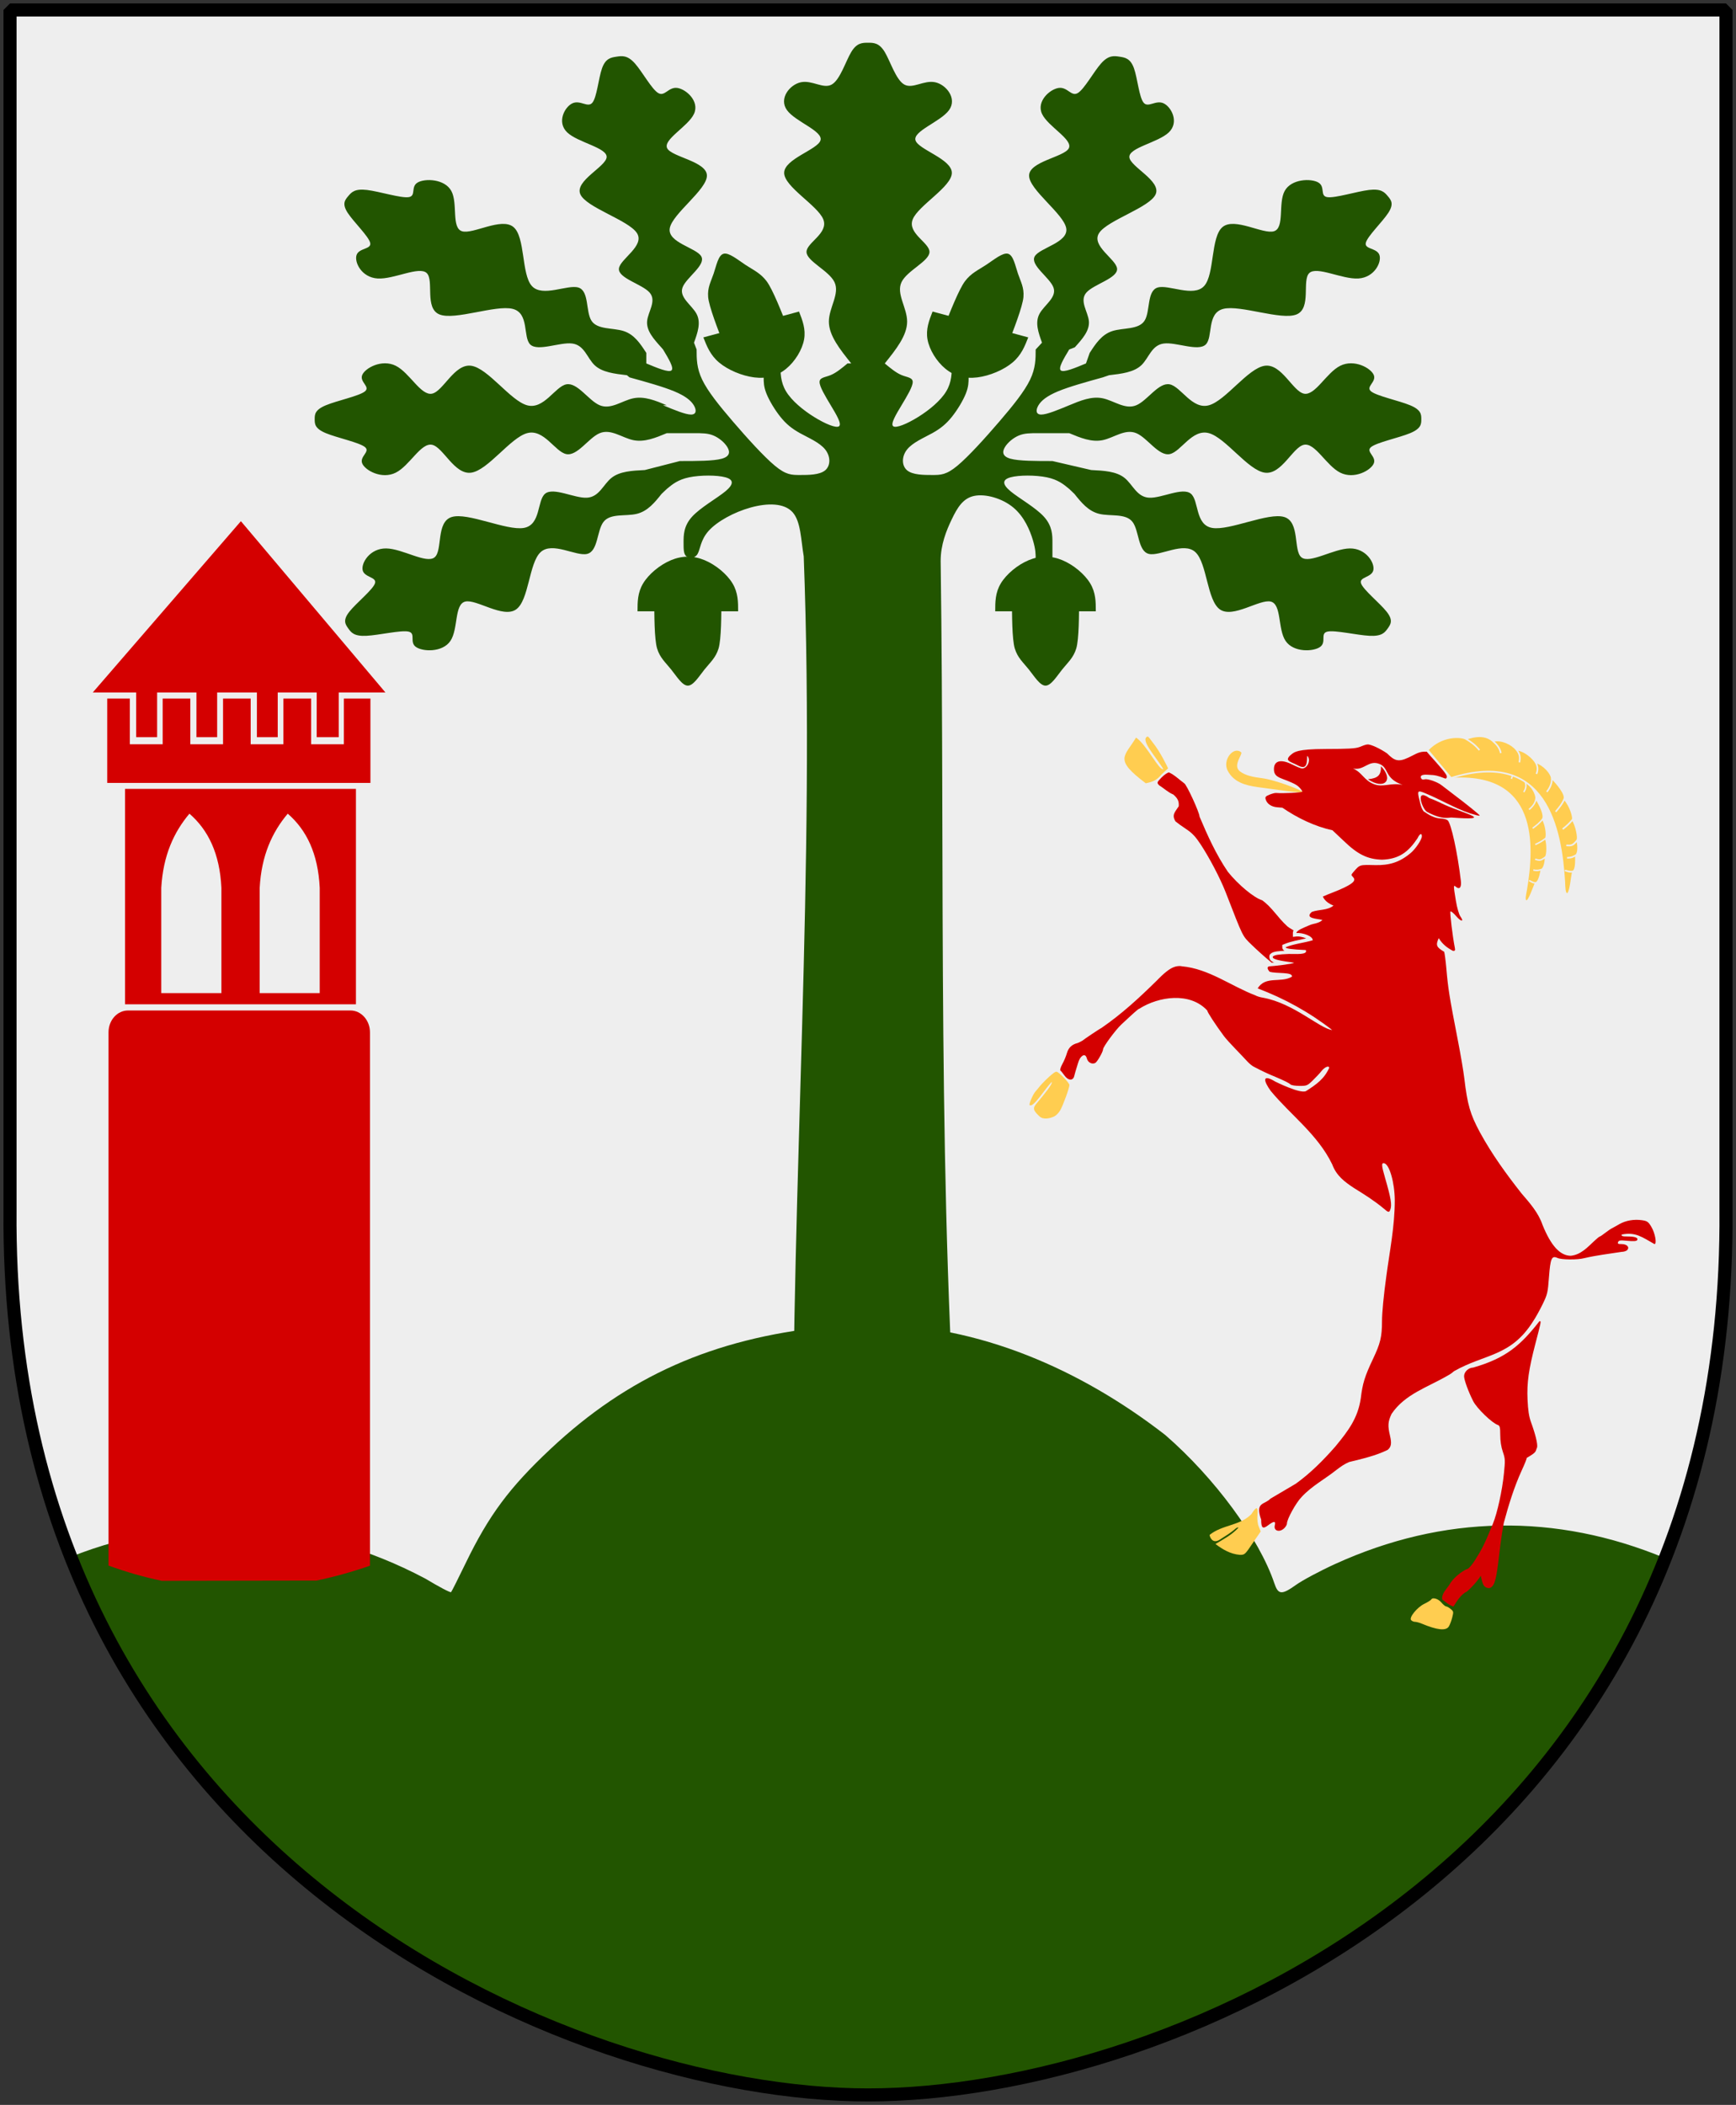 <?xml version="1.0" encoding="UTF-8" standalone="no"?>
<!-- Created with Inkscape (http://www.inkscape.org/) -->
<svg
   xmlns:svg="http://www.w3.org/2000/svg"
   xmlns="http://www.w3.org/2000/svg"
   xmlns:xlink="http://www.w3.org/1999/xlink"
   version="1.0"
   width="251"
   height="304.2"
   id="svg4166">
  <rect width="100%" height="100%" fill="#333333" stroke="none"/>
  <defs
     id="defs4168" />
  <path
     d="M 1.45,1.44 L 249.551,1.44 L 249.551,174.936 C 250.318,268.657 169.261,302.756 125.5,302.756 C 82.506,302.756 0.682,268.657 1.45,174.936 L 1.45,1.44 z "
     style="fill:#eeeeee;stroke:none"
     id="Shield" />
  <path
     d="M 126.062,191.375 C 123.851,191.363 121.614,191.492 119.375,191.75 C 103.043,193.462 90.79,198.907 79.594,209.406 C 73.673,214.959 70.685,218.966 67.312,225.938 C 66.258,228.117 65.318,229.986 65.219,230.094 C 65.119,230.202 63.445,229.307 61.469,228.125 C 45.296,219.56 27.01,218.319 10.219,225 C 32.389,281.133 91.263,302.75 125.5,302.75 C 160.307,302.75 218.694,281.175 240.75,225.188 C 224.978,218.635 208.693,218.892 193.031,226.031 C 190.828,227.035 188.304,228.391 187.406,229.031 C 185.304,230.531 184.813,230.487 184.25,228.812 C 182.071,222.339 175.618,213.569 168.469,207.375 C 156.251,197.903 141.544,191.459 126.062,191.375 z "
     style="fill:#225500"
     id="Treberg" />
  <g
     transform="matrix(-0.8,0,0,0.665,225.9,-15.373)"
     id="Oak-tree">
    <path
       d="M 95.197,144.526 C 95.197,143.515 95.197,142.505 95.702,140.485 C 96.207,138.465 97.217,135.435 99.237,133.414 C 101.258,131.394 104.288,130.384 106.308,130.889 C 108.328,131.394 109.338,133.414 110.348,135.94 C 111.359,138.465 112.369,141.495 112.369,145.031 C 111.57,213.506 113.06,282.115 108.833,350.654 C 108.833,350.654 139.035,347.821 139.035,347.821 C 139.353,279.928 134.995,211.895 137.116,144.021 C 137.621,140.485 137.621,136.445 139.136,134.425 C 140.652,132.404 143.682,132.404 146.712,133.414 C 149.742,134.425 152.773,136.445 154.288,138.465 C 155.803,140.485 155.803,142.505 156.308,143.515 C 156.813,144.526 157.823,144.526 158.328,144.021 C 158.833,143.515 158.833,142.505 158.833,140.99 C 158.833,139.475 158.833,137.455 157.318,135.435 C 155.803,133.414 152.773,131.394 151.258,129.879 C 149.742,128.364 149.742,127.354 151.258,126.849 C 152.773,126.344 155.803,126.344 157.823,126.849 C 159.843,127.354 160.854,128.364 161.864,129.374 L 162.806,130.451 C 164.063,132.337 165.321,134.223 167.318,134.795 C 169.316,135.367 172.055,134.627 173.289,136.512 C 174.524,138.398 174.254,142.909 176.263,143.493 C 178.272,144.077 182.56,140.732 184.681,143.123 C 186.802,145.513 186.757,153.639 189.125,155.58 C 191.493,157.522 196.274,153.28 198.283,153.852 C 200.292,154.425 199.529,159.812 200.966,162.393 C 202.402,164.974 206.039,164.75 207.228,163.695 C 208.418,162.64 207.161,160.755 208.53,160.384 C 209.9,160.014 213.895,161.159 216.151,161.293 C 218.407,161.428 218.923,160.553 219.439,159.677 C 219.956,158.802 220.472,157.926 219.226,156.041 C 217.98,154.155 214.972,151.26 214.602,149.879 C 214.232,148.499 216.499,148.633 216.824,147.073 C 217.15,145.513 215.534,142.259 212.582,142.303 C 209.63,142.348 205.343,145.693 203.839,144.245 C 202.335,142.797 203.614,136.557 200.741,135.479 C 197.868,134.402 190.842,138.488 187.711,137.848 C 184.58,137.208 185.343,131.843 183.839,130.395 C 182.335,128.947 178.564,131.417 176.319,131.282 C 174.075,131.147 173.356,128.409 171.864,126.972 C 170.371,125.536 168.104,125.401 165.837,125.266 L 159.507,123.313 C 156.476,123.313 153.446,123.313 151.931,122.808 C 150.416,122.303 150.416,121.293 150.921,120.283 C 151.426,119.273 152.436,118.263 153.446,117.758 C 154.456,117.253 155.466,117.253 156.981,117.253 C 158.497,117.253 160.517,117.253 162.537,117.253 L 161.864,117.253 C 163.884,118.263 165.904,119.273 167.924,118.768 C 169.944,118.263 171.965,116.243 173.985,117.253 C 176.005,118.263 178.025,122.303 180.045,121.798 C 182.066,121.293 184.086,116.243 187.116,117.253 C 190.146,118.263 194.187,125.334 197.217,125.839 C 200.247,126.344 202.268,120.283 204.288,119.778 C 206.308,119.273 208.328,124.324 210.854,125.839 C 213.379,127.354 216.409,125.334 216.914,123.819 C 217.419,122.303 215.399,121.293 216.409,120.283 C 217.419,119.273 221.46,118.263 223.48,117.253 C 225.5,116.243 225.5,115.233 225.5,114.223 C 225.5,113.212 225.5,112.202 223.48,111.192 C 221.46,110.182 217.419,109.172 216.409,108.162 C 215.399,107.152 217.419,106.142 216.914,104.627 C 216.409,103.111 213.379,101.091 210.854,102.606 C 208.328,104.122 206.308,109.172 204.288,108.667 C 202.268,108.162 200.247,102.101 197.217,102.606 C 194.187,103.111 190.146,110.182 187.116,111.192 C 184.086,112.202 182.066,107.152 180.045,106.647 C 178.025,106.142 176.005,110.182 173.985,111.192 C 171.965,112.202 169.944,110.182 167.924,109.677 C 165.904,109.172 163.884,110.182 161.864,111.192 L 162.537,111.192 C 160.517,112.202 158.497,113.212 157.487,113.212 C 156.476,113.212 156.476,112.202 156.981,111.192 C 157.487,110.182 158.497,109.172 160.517,108.162 C 162.537,107.152 165.567,106.142 168.598,105.132 L 169.069,104.66 C 171.314,104.346 173.558,104.032 174.916,102.472 C 176.274,100.912 176.746,98.106 178.968,97.769 C 181.19,97.432 185.163,99.565 186.533,97.994 C 187.902,96.422 186.667,91.147 189.731,90.238 C 192.795,89.329 200.158,92.786 202.93,91.462 C 205.702,90.137 203.884,84.032 205.253,82.461 C 206.622,80.889 211.179,83.852 214.12,83.639 C 217.06,83.426 218.385,80.036 217.924,78.51 C 217.464,76.983 215.22,77.32 215.466,75.917 C 215.713,74.514 218.452,71.372 219.529,69.385 C 220.607,67.399 220.023,66.568 219.439,65.738 C 218.856,64.907 218.272,64.077 216.039,64.402 C 213.805,64.728 209.922,66.209 208.519,65.962 C 207.116,65.715 208.194,63.74 206.914,62.797 C 205.635,61.855 201.998,61.944 200.797,64.638 C 199.597,67.331 200.831,72.629 198.878,73.37 C 196.925,74.11 191.785,70.294 189.597,72.438 C 187.408,74.582 188.171,82.685 186.263,85.255 C 184.355,87.825 179.776,84.862 177.823,85.614 C 175.87,86.366 176.544,90.833 175.477,92.82 C 174.411,94.806 171.605,94.312 169.664,95.064 C 167.722,95.816 166.645,97.814 165.567,99.812 L 165.567,102.101 C 163.547,103.111 161.527,104.122 161.022,103.616 C 160.517,103.111 161.527,101.091 162.537,99.071 L 162.874,98.6 C 164.221,96.804 165.567,95.008 165.422,92.932 C 165.275,90.856 163.637,88.499 164.984,86.68 C 166.331,84.862 170.663,83.583 170.517,81.506 C 170.371,79.43 165.747,76.557 167.273,73.751 C 168.8,70.945 176.476,68.207 177.498,65.311 C 178.519,62.415 172.885,59.363 172.739,57.287 C 172.593,55.21 177.935,54.11 179.866,51.888 C 181.796,49.666 180.315,46.321 178.901,45.558 C 177.487,44.795 176.14,46.613 175.321,45.446 C 174.501,44.279 174.209,40.126 173.57,37.96 C 172.93,35.794 171.942,35.614 170.955,35.435 C 169.967,35.255 168.979,35.075 167.632,36.894 C 166.286,38.712 164.58,42.528 163.401,43.347 C 162.223,44.166 161.572,41.989 159.989,42.225 C 158.407,42.461 155.893,45.109 156.948,47.859 C 158.003,50.609 162.627,53.459 161.785,55.356 C 160.943,57.253 154.636,58.196 154.613,61.271 C 154.591,64.346 160.854,69.554 161.325,72.707 C 161.796,75.861 156.476,76.961 155.624,78.858 C 154.77,80.755 158.385,83.448 159.024,85.614 C 159.664,87.78 157.329,89.419 156.488,91.327 C 155.646,93.235 156.297,95.412 156.948,97.59 L 156.476,99.071 C 156.476,101.091 156.476,103.111 155.466,105.637 C 154.456,108.162 152.436,111.192 149.911,114.728 C 147.386,118.263 144.355,122.303 142.335,124.324 C 140.315,126.344 139.305,126.344 137.79,126.344 C 136.274,126.344 134.254,126.344 133.244,125.334 C 132.234,124.324 132.234,122.303 133.244,120.788 C 134.254,119.273 136.274,118.263 137.79,117.253 C 139.305,116.243 140.315,115.233 141.325,113.717 C 142.335,112.202 143.345,110.182 143.85,108.667 C 144.355,107.152 144.355,106.142 144.355,105.132 L 141.325,102.101 C 141.325,104.122 141.325,106.142 140.315,108.162 C 139.305,110.182 137.285,112.202 135.264,113.717 C 133.244,115.233 131.224,116.243 130.719,115.738 C 130.214,115.233 131.224,113.212 132.234,111.192 C 133.244,109.172 134.254,107.152 134.254,106.142 C 134.254,105.132 133.244,105.132 132.234,104.627 C 131.224,104.122 130.214,103.111 129.204,102.101 L 128.53,102.101 C 130.55,99.071 132.571,96.041 132.571,93.01 C 132.571,89.98 130.55,86.95 131.561,84.425 C 132.571,81.899 136.611,79.879 136.611,77.859 C 136.611,75.839 132.571,73.819 133.581,70.788 C 134.591,67.758 140.652,63.717 140.652,60.687 C 140.652,57.657 134.591,55.637 134.086,53.616 C 133.581,51.596 138.631,49.576 140.146,47.051 C 141.662,44.526 139.641,41.495 137.621,40.99 C 135.601,40.485 133.581,42.505 132.066,41.495 C 130.55,40.485 129.54,36.445 128.53,34.425 C 127.52,32.404 126.51,32.404 125.5,32.404 C 124.49,32.404 123.48,32.404 122.47,34.425 C 121.46,36.445 120.449,40.485 118.934,41.495 C 117.419,42.505 115.399,40.485 113.379,40.99 C 111.359,41.495 109.338,44.526 110.854,47.051 C 112.369,49.576 117.419,51.596 116.914,53.616 C 116.409,55.637 110.348,57.657 110.348,60.687 C 110.348,63.717 116.409,67.758 117.419,70.788 C 118.429,73.819 114.389,75.839 114.389,77.859 C 114.389,79.879 118.429,81.899 119.439,84.425 C 120.449,86.95 118.429,89.98 118.429,93.01 C 118.429,96.041 120.449,99.071 122.47,102.101 L 122.47,102.101 C 121.46,103.111 120.449,104.122 119.439,104.627 C 118.429,105.132 117.419,105.132 117.419,106.142 C 117.419,107.152 118.429,109.172 119.439,111.192 C 120.449,113.212 121.46,115.233 120.955,115.738 C 120.449,116.243 118.429,115.233 116.409,113.717 C 114.389,112.202 112.369,110.182 111.359,108.162 C 110.348,106.142 110.348,104.122 110.348,102.101 L 107.318,105.132 C 107.318,106.142 107.318,107.152 107.823,108.667 C 108.328,110.182 109.338,112.202 110.348,113.717 C 111.359,115.233 112.369,116.243 113.884,117.253 C 115.399,118.263 117.419,119.273 118.429,120.788 C 119.439,122.303 119.439,124.324 118.429,125.334 C 117.419,126.344 115.399,126.344 113.884,126.344 C 112.369,126.344 111.359,126.344 109.338,124.324 C 107.318,122.303 104.288,118.263 101.763,114.728 C 99.237,111.192 97.217,108.162 96.207,105.637 C 95.197,103.111 95.197,101.091 95.197,99.071 L 94.052,97.59 C 94.703,95.412 95.354,93.235 94.512,91.327 C 93.671,89.419 91.336,87.78 91.976,85.614 C 92.615,83.448 96.23,80.755 95.376,78.858 C 94.524,76.961 89.204,75.861 89.675,72.707 C 90.146,69.554 96.409,64.346 96.387,61.271 C 96.364,58.196 90.057,57.253 89.215,55.356 C 88.373,53.459 92.997,50.609 94.052,47.859 C 95.107,45.109 92.593,42.461 91.011,42.225 C 89.428,41.989 88.777,44.166 87.599,43.347 C 86.42,42.528 84.714,38.712 83.368,36.894 C 82.021,35.075 81.033,35.255 80.045,35.435 C 79.058,35.614 78.07,35.794 77.43,37.96 C 76.791,40.126 76.499,44.279 75.679,45.446 C 74.86,46.613 73.513,44.795 72.099,45.558 C 70.685,46.321 69.204,49.666 71.134,51.888 C 73.065,54.11 78.407,55.21 78.261,57.287 C 78.115,59.363 72.481,62.415 73.502,65.311 C 74.524,68.207 82.2,70.945 83.727,73.751 C 85.253,76.557 80.629,79.43 80.483,81.506 C 80.337,83.583 84.669,84.862 86.016,86.68 C 87.363,88.499 85.725,90.856 85.578,92.932 C 85.433,95.008 86.779,96.804 88.126,98.6 L 89.136,99.071 C 90.146,101.091 91.157,103.111 90.652,103.616 C 90.146,104.122 88.126,103.111 86.106,102.101 L 85.433,99.812 C 84.355,97.814 83.278,95.816 81.336,95.064 C 79.395,94.312 76.589,94.806 75.523,92.82 C 74.456,90.833 75.13,86.366 73.177,85.614 C 71.224,84.862 66.645,87.825 64.737,85.255 C 62.829,82.685 63.592,74.582 61.403,72.438 C 59.215,70.294 54.075,74.11 52.122,73.37 C 50.169,72.629 51.403,67.331 50.203,64.638 C 49.002,61.944 45.365,61.855 44.086,62.797 C 42.806,63.74 43.884,65.715 42.481,65.962 C 41.078,66.209 37.195,64.728 34.961,64.402 C 32.728,64.077 32.144,64.907 31.561,65.738 C 30.977,66.568 30.393,67.399 31.471,69.385 C 32.548,71.372 35.287,74.514 35.534,75.917 C 35.78,77.32 33.536,76.983 33.076,78.51 C 32.615,80.036 33.94,83.426 36.88,83.639 C 39.821,83.852 44.378,80.889 45.747,82.461 C 47.116,84.032 45.298,90.137 48.07,91.462 C 50.842,92.786 58.205,89.329 61.269,90.238 C 64.333,91.147 63.098,96.422 64.467,97.994 C 65.837,99.565 69.81,97.432 72.032,97.769 C 74.254,98.106 74.726,100.912 76.083,102.472 C 77.442,104.032 79.686,104.346 81.931,104.66 L 83.076,105.132 C 86.106,106.142 89.136,107.152 91.157,108.162 C 93.177,109.172 94.187,110.182 94.692,111.192 C 95.197,112.202 95.197,113.212 94.187,113.212 C 93.177,113.212 91.157,112.202 89.136,111.192 L 89.136,111.192 C 87.116,110.182 85.096,109.172 83.076,109.677 C 81.056,110.182 79.035,112.202 77.015,111.192 C 74.995,110.182 72.975,106.142 70.955,106.647 C 68.934,107.152 66.914,112.202 63.884,111.192 C 60.854,110.182 56.813,103.111 53.783,102.606 C 50.753,102.101 48.732,108.162 46.712,108.667 C 44.692,109.172 42.672,104.122 40.146,102.606 C 37.621,101.091 34.591,103.111 34.086,104.627 C 33.581,106.142 35.601,107.152 34.591,108.162 C 33.581,109.172 29.54,110.182 27.52,111.192 C 25.5,112.202 25.5,113.212 25.5,114.223 C 25.5,115.233 25.5,116.243 27.52,117.253 C 29.54,118.263 33.581,119.273 34.591,120.283 C 35.601,121.293 33.581,122.303 34.086,123.819 C 34.591,125.334 37.621,127.354 40.146,125.839 C 42.672,124.324 44.692,119.273 46.712,119.778 C 48.732,120.283 50.753,126.344 53.783,125.839 C 56.813,125.334 60.854,118.263 63.884,117.253 C 66.914,116.243 68.934,121.293 70.955,121.798 C 72.975,122.303 74.995,118.263 77.015,117.253 C 79.035,116.243 81.056,118.263 83.076,118.768 C 85.096,119.273 87.116,118.263 89.136,117.253 L 89.136,117.253 C 91.157,117.253 93.177,117.253 94.692,117.253 C 96.207,117.253 97.217,117.253 98.227,117.758 C 99.237,118.263 100.247,119.273 100.753,120.283 C 101.258,121.293 101.258,122.303 99.742,122.808 C 98.227,123.313 95.197,123.313 92.167,123.313 L 85.163,125.266 C 82.896,125.401 80.629,125.536 79.136,126.972 C 77.644,128.409 76.925,131.147 74.681,131.282 C 72.436,131.417 68.665,128.947 67.161,130.395 C 65.657,131.843 66.42,137.208 63.289,137.848 C 60.158,138.488 53.132,134.402 50.259,135.479 C 47.386,136.557 48.665,142.797 47.161,144.245 C 45.657,145.693 41.37,142.348 38.418,142.303 C 35.466,142.259 33.85,145.513 34.176,147.073 C 34.501,148.633 36.768,148.499 36.398,149.879 C 36.028,151.26 33.02,154.155 31.774,156.041 C 30.528,157.926 31.044,158.802 31.561,159.677 C 32.077,160.553 32.593,161.428 34.849,161.293 C 37.105,161.159 41.1,160.014 42.47,160.384 C 43.839,160.755 42.582,162.64 43.772,163.695 C 44.961,164.75 48.598,164.974 50.034,162.393 C 51.471,159.812 50.708,154.425 52.716,153.852 C 54.726,153.28 59.507,157.522 61.875,155.58 C 64.243,153.639 64.198,145.513 66.319,143.123 C 68.44,140.732 72.728,144.077 74.737,143.493 C 76.746,142.909 76.476,138.398 77.711,136.512 C 78.945,134.627 81.684,135.367 83.682,134.795 C 85.679,134.223 86.937,132.337 88.194,130.451 L 89.136,129.374 C 90.146,128.364 91.157,127.354 93.177,126.849 C 95.197,126.344 98.227,126.344 99.742,126.849 C 101.258,127.354 101.258,128.364 99.742,129.879 C 98.227,131.394 95.197,133.414 93.682,135.435 C 92.167,137.455 92.167,139.475 92.167,140.99 C 92.167,142.505 92.167,143.515 92.167,144.526 L 95.197,144.526 z "
       style="fill:#225500;stroke:none"
       id="Trunk" />
    <use
       transform="translate(64.646,1.8359e-5)"
       id="Ollon2"
       x="0"
       y="0"
       width="251"
       height="304.2"
       xlink:href="#Ollon" />
    <use
       transform="matrix(0.951,-0.309,-0.309,-0.951,64.538,270.819)"
       id="Ollon3"
       x="0"
       y="0"
       width="251"
       height="304.2"
       xlink:href="#Ollon" />
    <use
       transform="matrix(-1,0,0,1,251.795,0)"
       id="Ollon4"
       x="0"
       y="0"
       width="251"
       height="304.2"
       xlink:href="#Ollon3" />
    <g
       transform="matrix(0.505,0,0,0.505,24.995,100.034)"
       style="fill:#225500;stroke:none"
       id="Ollon">
      <path
         d="M 117.49,110.75 L 153.49,110.75 C 153.49,106.75 153.49,102.75 151.49,98.75 C 149.49,94.75 145.49,90.75 141.49,88.75 C 137.49,86.75 133.49,86.75 129.49,88.75 C 125.49,90.75 121.49,94.75 119.49,98.75 C 117.49,102.75 117.49,106.75 117.49,110.75 z "
         id="path2772" />
      <path
         d="M 123.49,105.984 C 123.49,111.984 123.49,122.75 124.49,126.75 C 125.49,130.75 127.49,132.75 129.49,135.75 C 131.49,138.75 133.49,142.75 135.49,142.75 C 137.49,142.75 139.49,138.75 141.49,135.75 C 143.49,132.75 145.49,130.75 146.49,126.75 C 147.49,122.75 147.49,111.984 147.49,105.984"
         id="path2774" />
    </g>
  </g>
  <g
     transform="matrix(-0.651,0,0,0.741,116.271,51.293)"
     id="Torn3">
    <path
       d="M 100.758,127.856 L 150.178,127.856 C 152.568,127.856 154.501,129.765 154.501,132.108 L 154.501,236.118 C 150.564,237.374 146.627,238.364 142.666,239.089 L 108.295,239.038 C 104.358,238.315 100.396,237.347 96.435,236.141 L 96.435,132.106 C 96.435,129.765 98.39,127.855 100.758,127.855 L 100.758,127.856 z "
       style="fill:#d40000;stroke:none"
       id="path2253" />
    <path
       d="M 96.338,67.022 L 102.231,67.022 L 102.231,75.935 L 109.501,75.935 L 109.501,67.022 L 115.661,67.022 L 115.661,75.935 L 122.931,75.935 L 122.931,67.022 L 129.066,67.022 L 129.066,75.935 L 136.336,75.935 L 136.336,67.022 L 142.471,67.022 L 142.471,75.935 L 149.765,75.935 L 149.765,67.022 L 154.788,67.022 L 154.788,83.472 L 96.334,83.472 L 96.334,67.022 L 96.338,67.022 z "
       style="fill:#d40000;stroke:none"
       id="path2255" />
    <path
       d="M 99.551,84.639 L 150.831,84.639 L 150.831,126.643 L 99.551,126.643 L 99.551,84.639 z M 107.595,103.938 C 107.957,97.248 110.541,92.634 114.696,89.471 C 118.126,93.044 120.541,97.586 120.928,103.938 L 120.928,124.47 L 107.595,124.47 L 107.595,103.938 z M 129.43,103.938 C 129.792,97.248 132.376,92.634 136.531,89.471 C 139.961,93.044 142.376,97.586 142.786,103.938 L 142.786,124.47 L 129.43,124.47 L 129.43,103.938 z "
       style="fill:#d40000;fill-rule:evenodd;stroke:none"
       id="path2257" />
    <path
       d="M 93.005,65.833 L 103.373,65.833 L 103.373,74.552 L 108.264,74.552 L 108.264,65.833 L 116.922,65.833 L 116.922,74.552 L 121.548,74.552 L 121.548,65.833 L 130.375,65.833 L 130.375,74.552 L 134.977,74.552 L 134.977,65.833 L 143.707,65.833 L 143.707,74.552 L 148.357,74.552 L 148.357,65.833 L 158,65.833 L 125.101,32.427 L 93,65.833 L 93.005,65.833 z "
       style="fill:#d40000;stroke:none"
       id="path2259" />
  </g>
  <g
     transform="matrix(1.002,0,0,1.002,148.65,105.709)"
     id="Goat">
    <use
       transform="matrix(0.857,0.198,-0.198,0.857,9.864,-11.031)"
       id="Horn-2"
       x="0"
       y="0"
       width="251"
       height="304.2"
       xlink:href="#Horn" />
    <path
       d="M 28.8,5.66 C 29.65,7.285 31.289,7.782 33.175,8.035 C 35.39,8.333 39.667,8.951 39.737,8.817 C 39.842,8.615 35.786,6.985 33.643,6.723 C 32.604,6.596 31.287,6.367 30.518,5.717 C 29.488,4.845 31.041,3.249 30.734,2.999 C 29.616,2.084 28.001,4.136 28.8,5.66 z "
       style="fill:#ffcd50;stroke:none"
       id="Tongue" />
    <g
       style="fill:#d40000;stroke:none"
       id="Body">
      <path
         d="M 20.331,5.91 C 20.152,5.91 19.664,6.224 19.268,6.629 C 18.564,7.351 18.561,7.386 18.893,7.754 C 19.582,8.187 20.216,8.799 20.956,9.098 C 21.594,9.663 21.785,10.041 21.737,10.785 C 21.238,11.585 20.666,12.008 21.268,12.973 C 21.498,13.173 22.204,13.685 22.831,14.098 C 23.697,14.668 24.179,15.202 24.893,16.285 C 26.129,18.159 27.71,21.145 28.518,23.223 C 31.072,29.782 30.881,29.436 32.268,30.785 C 32.931,31.43 34.171,32.562 35.143,33.348 C 35.267,33.336 35.332,33.336 35.518,33.316 C 35.481,33.302 35.43,33.301 35.393,33.285 C 35.243,33.22 35.095,33.136 34.956,32.973 C 34.817,32.809 34.747,32.444 34.862,32.223 L 34.893,32.16 L 34.956,32.098 C 35.193,31.861 35.492,31.787 35.893,31.723 C 36.156,31.681 36.614,31.654 37.018,31.629 C 36.976,31.607 36.94,31.605 36.893,31.567 C 36.795,31.486 36.675,31.332 36.675,31.129 L 36.675,30.785 L 36.987,30.66 C 38.047,30.235 39.092,30.077 40.112,29.848 C 40.086,29.836 40.077,29.827 40.05,29.817 C 39.639,29.651 39.084,29.538 38.768,29.567 L 38.206,29.629 L 38.206,29.067 C 38.206,28.913 38.238,28.79 38.3,28.692 C 37.828,28.416 37.449,28.176 37.331,28.035 C 36.048,26.879 35.161,25.323 33.768,24.348 C 32.572,23.981 30.323,22.106 28.831,20.254 C 27.133,17.763 25.901,15.043 24.737,12.285 C 24.737,11.695 22.836,7.573 22.518,7.473 C 21.798,6.949 21.143,6.278 20.331,5.91 z "
         id="Front-right-leg" />
      <path
         d="M 51.784,3.153 C 50.744,2.449 49.583,1.921 49.066,1.872 C 48.635,1.873 48.219,2.105 47.816,2.247 C 47.233,2.469 46.182,2.522 42.878,2.528 C 38.808,2.536 38.412,2.994 38.041,3.272 C 37.732,3.503 37.303,3.922 37.569,4.188 C 37.851,4.469 38.315,4.572 38.813,4.842 C 39.39,5.155 39.983,5.387 40.179,4.59 C 40.347,3.905 40.151,3.202 40.419,3.702 C 40.739,4.299 40.274,5.327 39.534,5.341 C 39.366,5.344 38.699,5.061 38.066,4.747 C 36.46,3.951 35.472,4.221 35.472,5.435 C 35.472,6.145 35.765,6.486 36.628,6.81 C 38.195,7.397 38.772,7.678 39.159,8.091 C 39.389,8.335 39.566,8.598 39.566,8.685 C 39.566,8.82 36.779,8.958 35.784,8.872 C 35.602,8.856 35.176,8.972 34.816,9.122 C 34.262,9.354 34.178,9.454 34.284,9.81 C 34.47,10.43 35.101,10.872 35.941,10.935 L 36.691,10.997 C 38.794,12.445 41.382,13.713 43.909,14.247 L 45.534,15.778 C 47.568,17.743 48.965,18.428 51.066,18.497 C 53.54,18.408 54.868,17.381 56.191,15.403 C 56.511,14.729 56.816,14.594 56.816,15.122 C 56.816,15.628 55.799,17.095 55.097,17.622 C 53.541,18.897 52.082,19.316 50.097,19.278 C 47.762,19.225 47.894,19.182 46.909,20.31 C 46.591,20.674 46.603,20.722 46.878,20.997 C 47.333,21.452 46.977,21.856 45.597,22.528 C 44.597,23.016 43.548,23.355 42.534,23.81 C 42.534,23.81 42.786,24.627 44.066,25.114 C 43.202,25.834 41.989,25.639 40.941,26.028 C 39.832,26.98 41.68,26.991 42.472,27.185 C 41.952,27.706 41.234,27.668 40.628,27.935 C 39.847,28.273 38.714,28.686 38.714,29.074 C 39.591,28.995 41.111,29.51 41.066,30.122 C 39.771,30.503 38.404,30.623 37.159,31.122 C 37.159,31.319 38.002,31.435 40.066,31.528 C 40.438,32.274 38.462,32.07 37.628,32.091 C 36.105,32.153 35.543,32.239 35.316,32.466 C 35.03,33.012 37.8,33.22 38.374,33.363 C 38.196,33.541 35.254,33.865 34.878,33.872 C 34.47,33.88 34.449,34.213 34.847,34.653 C 35.761,34.965 38.244,34.643 38.066,35.372 C 36.452,36.327 34.274,35.192 33.121,37.058 C 36.975,38.512 40.577,40.494 43.878,43.06 C 42.113,42.883 38.39,39.229 33.909,38.403 C 33.504,38.346 32.991,38.188 32.784,38.06 C 29.296,36.739 26.088,34.223 22.191,33.872 C 22.191,33.872 21.519,33.677 20.628,34.177 C 19.738,34.677 18.628,35.872 18.628,35.872 C 16.003,38.454 13.531,40.734 10.566,42.778 C 10.482,42.778 8.023,44.417 7.847,44.591 C 7.465,44.799 7.42,44.83 7.159,44.935 C 6.316,45.143 5.818,45.614 5.597,46.403 C 5.483,46.811 5.192,47.517 4.941,47.966 C 4.69,48.415 4.571,48.842 4.659,48.903 C 4.747,48.965 4.99,49.259 5.222,49.591 C 5.771,50.377 6.496,50.424 6.659,49.685 C 6.721,49.404 6.907,48.783 7.066,48.278 C 7.225,47.773 7.338,47.256 7.691,46.903 C 8.043,46.551 8.347,46.657 8.472,47.153 C 8.621,47.746 9.223,48.06 9.691,47.81 C 9.983,47.653 10.816,46.192 10.816,45.841 C 10.816,45.488 12.606,43.059 13.441,42.278 C 15.194,40.639 15.902,39.998 16.034,39.997 C 18.853,38.204 23.363,37.551 25.847,40.247 C 25.847,40.465 26.979,42.213 28.253,43.935 C 28.505,44.274 29.247,45.096 29.909,45.778 C 30.572,46.461 31.362,47.301 31.659,47.622 C 31.957,47.944 32.385,48.279 32.597,48.372 C 33.595,48.897 34.611,49.388 35.659,49.81 C 37.087,50.422 37.61,50.682 37.847,50.903 C 37.986,51.034 38.588,51.122 39.191,51.122 C 40.202,51.122 40.299,51.084 41.066,50.341 C 41.513,49.907 42.092,49.293 42.347,48.966 C 42.785,48.404 43.441,48.136 43.441,48.528 C 42.728,50.114 41.618,50.898 40.097,51.872 C 39.244,52.299 35.659,50.497 35.659,50.497 C 33.682,49.31 34,50.456 35.003,51.841 C 37.864,55.311 41.787,58.112 43.878,62.435 C 44.494,64.084 45.636,64.93 47.003,65.841 C 48.502,66.763 49.962,67.685 51.316,68.81 C 51.977,69.4 52.099,69.398 52.253,68.997 C 52.52,68.302 52.364,67.333 51.503,64.372 C 50.983,62.584 50.962,62.197 51.378,62.278 C 52.138,62.427 52.897,65.1 52.909,67.622 C 52.911,71.322 52.182,74.898 51.691,78.56 C 51.304,81.343 51.067,83.856 51.066,85.06 C 51.063,87.361 50.816,88.284 49.753,90.528 C 48.567,93.032 48.257,94.052 48.003,96.185 C 47.576,99.061 46.196,100.877 44.316,103.153 C 42.588,105.123 40.749,106.972 38.628,108.497 C 37.406,109.208 36.193,109.938 34.972,110.653 C 34.075,111.577 32.731,111.097 33.628,113.685 C 33.633,114.896 33.856,115.086 34.628,114.497 C 35.47,113.855 35.757,113.859 35.597,114.497 C 35.391,115.319 36.297,115.578 36.972,114.903 C 37.176,114.699 37.347,114.415 37.347,114.247 C 37.347,113.612 38.643,111.253 39.472,110.403 C 40.935,108.82 42.846,107.822 44.503,106.497 C 45.088,106.048 45.644,105.656 46.316,105.372 C 48.222,104.901 50.119,104.482 51.878,103.622 C 52.397,103.192 52.481,102.691 52.222,101.591 C 51.876,100.122 51.918,99.557 52.441,98.435 C 54.373,95.557 57.685,94.581 60.597,92.872 C 60.801,92.777 61.18,92.519 61.441,92.278 C 65.9,89.735 69.635,90.218 72.878,85.06 C 73.192,84.601 73.799,83.52 74.222,82.653 C 74.948,81.167 74.988,80.951 75.159,78.685 C 75.364,75.983 75.555,75.559 76.378,75.935 C 76.97,76.204 79.254,76.23 80.253,75.966 C 82.053,75.547 83.771,75.348 85.628,75.06 C 85.969,75.06 86.345,74.931 86.472,74.778 C 86.815,74.366 86.392,73.935 85.628,73.935 C 85.133,73.935 85.037,73.892 85.128,73.653 C 85.225,73.401 85.415,73.362 86.472,73.466 C 87.344,73.552 87.785,73.522 87.878,73.372 C 88.087,73.034 87.589,72.844 86.534,72.841 C 85.751,72.839 85.573,72.785 85.659,72.56 C 87.648,72.155 88.606,72.938 90.378,73.935 C 90.755,73.935 90.485,72.394 89.941,71.466 C 89.506,70.725 89.337,70.608 88.597,70.497 C 87.454,70.326 86.267,70.522 85.316,71.06 C 84.876,71.308 84.406,71.584 84.253,71.653 C 84.1,71.723 83.656,72.021 83.284,72.31 C 82.913,72.599 82.563,72.841 82.503,72.841 C 82.443,72.841 82.103,73.103 81.753,73.435 C 80.694,74.424 79.765,75.464 78.316,75.622 C 76.761,75.622 75.444,74.178 74.222,71.153 C 73.62,69.387 72.388,68.017 71.191,66.622 C 69.008,63.852 66.909,60.965 65.191,57.81 C 63.777,55.184 63.394,53.832 62.941,50.028 C 62.813,48.958 62.412,46.626 62.066,44.841 C 60.739,37.997 60.609,37.141 60.347,34.153 C 60.248,33.028 60.102,31.954 60.034,31.778 C 58.959,31.134 58.759,30.869 59.253,29.81 C 59.777,30.676 60.44,31.192 61.316,31.653 C 61.618,31.653 61.65,31.573 61.566,31.153 C 61.259,29.629 60.827,26.079 60.941,25.966 C 61.013,25.893 61.389,26.194 61.753,26.622 C 62.467,27.462 62.961,27.508 62.378,26.685 C 62.171,26.392 61.894,25.448 61.722,24.403 C 61.351,22.147 61.368,22.11 61.722,22.403 C 62.263,22.853 62.554,22.491 62.441,21.528 C 61.964,17.461 61.027,13.203 60.534,12.81 C 60.375,12.682 59.926,12.56 59.534,12.56 C 58.583,12.508 57.813,12.025 57.07,11.52 C 56.682,11.046 56.503,10.028 56.503,10.028 C 56.109,8.519 56.181,8.448 57.284,8.903 C 59.475,9.797 61.497,11.034 63.732,11.802 C 64.496,12.011 65.159,12.238 65.159,12.122 C 65.159,12.016 63.227,10.46 61.284,8.997 C 60.509,8.413 59.793,7.862 59.691,7.778 C 59.119,7.308 57.673,6.798 57.253,6.903 C 56.929,6.985 56.767,6.915 56.691,6.716 C 56.497,6.212 57.239,6.205 57.78,6.248 C 58.788,6.277 59.228,6.422 60.066,6.747 C 60.385,6.926 60.531,6.563 60.316,6.216 C 59.815,5.408 57.919,3.426 57.517,2.918 C 56.371,2.869 56.058,3.219 54.89,3.761 C 53.373,4.476 52.848,4.203 51.784,3.153 z "
         id="Main-body" />
      <path
         d="M 57.889,9.609 C 58.641,9.867 59.65,10.377 60.11,10.582 C 63.035,11.885 67.452,12.885 61.077,12.414 C 60.747,12.389 59.826,12.822 57.561,11.596 C 56.886,11.23 55.745,8.058 57.889,9.609 z "
         id="Ear" />
      <path
         d="M 73.878,85.06 C 74.036,85.085 73.966,85.37 73.222,88.216 C 72.232,92.002 71.953,93.934 72.066,96.372 C 72.137,97.917 72.273,98.82 72.566,99.622 C 73.214,101.399 73.559,102.809 73.441,103.278 C 73.163,103.894 73.452,103.906 71.941,104.778 C 71.984,104.822 71.67,105.633 71.222,106.591 C 70.11,109.023 69.334,111.582 68.637,114.158 C 68.261,116.137 68.063,117.994 67.816,120.028 C 67.479,122.674 67.21,123.39 66.534,123.56 C 65.552,123.528 65.542,122.601 65.316,121.778 C 64.777,122.619 64.1,123.355 63.347,124.028 C 62.412,124.496 61.921,125.372 61.378,126.216 C 60.73,126.017 60.263,125.572 59.753,125.185 C 59.623,124.382 60.371,123.715 60.816,123.028 C 61.236,122.216 62.514,121.109 63.472,120.747 C 63.626,120.689 64.071,120.172 64.441,119.591 C 65.508,117.914 65.825,117.293 67.066,114.278 C 67.715,112.7 68.421,109.416 68.659,107.028 C 68.847,105.147 68.853,104.914 68.503,103.903 C 68.257,103.193 68.128,102.335 68.128,101.466 C 68.128,100.355 68.054,100.119 67.784,100.028 C 66.942,99.746 64.755,97.636 64.222,96.591 C 63.545,95.263 62.909,93.527 62.909,92.997 C 62.909,92.36 63.54,91.766 64.222,91.747 C 68.964,90.392 71.086,88.511 73.784,85.06 C 73.815,85.06 73.856,85.056 73.878,85.06 z "
         id="Rear-right-leg" />
    </g>
    <g
       style="fill:#ffcd50;stroke:none"
       id="Hoofs">
      <path
         d="M 29.851,115.044 C 29.155,115.653 28.32,116.13 27.614,116.589 C 26.595,117.241 26.189,116.121 26.189,115.881 C 28.028,114.394 30.601,114.567 32.22,112.881 C 32.59,112.298 32.836,112.021 32.97,112.038 C 33.105,112.054 33.141,112.352 33.095,112.975 C 33.047,113.651 33.104,114.267 33.283,114.694 L 33.564,115.381 L 32.408,117.069 C 31.286,118.733 31.263,118.765 30.533,118.756 C 29.174,118.637 28.087,117.984 27.033,117.194 C 28.218,116.48 29.364,115.907 30.345,114.85 C 30.273,114.733 30.019,114.896 29.851,115.044 z "
         id="path4856" />
      <path
         d="M 17.261,0.726 C 17.409,0.8 17.604,1.076 17.917,1.507 C 19.097,2.928 20.198,5.32 20.198,5.32 L 19.261,6.195 C 18.576,7.033 17.977,7.272 16.98,7.476 C 12.324,3.976 13.905,3.674 15.573,0.882 C 17.138,1.953 18.853,5.627 19.511,5.445 C 18.593,3.821 16.017,1.113 17.261,0.726 z "
         id="path4854" />
      <path
         d="M 4.116,49.086 C 4.406,49.086 5.96,50.693 5.96,50.992 C 5.96,51.405 5.06,53.885 4.648,54.617 C 4.434,54.997 4.043,55.396 3.773,55.523 C 3.19,55.798 2.202,56.045 1.648,55.523 C 0.712,54.642 0.596,54.341 1.313,53.547 C 2.22,52.449 3.609,50.802 3.398,50.555 C 2.453,51.522 0.776,54.276 0.241,53.898 C 0.027,53.898 0.694,52.312 1.085,51.898 C 1.21,51.766 1.423,51.509 1.554,51.336 C 1.982,50.768 3.856,48.893 4.116,49.086 z "
         id="path4852" />
      <path
         d="M 58.386,125.043 C 58.5,125.017 58.647,125.037 58.792,125.074 C 59.082,125.149 59.406,125.364 59.636,125.636 C 59.893,125.942 60.205,126.196 60.323,126.199 C 60.442,126.202 60.738,126.373 60.98,126.574 C 61.394,126.92 61.406,126.961 61.198,127.793 C 61.078,128.277 60.847,128.876 60.698,129.105 C 60.282,129.747 59.015,129.609 56.761,128.668 C 56.426,128.528 56.011,128.418 55.823,128.418 C 55.635,128.418 55.376,128.306 55.261,128.168 C 54.946,127.788 56.13,126.326 57.167,125.824 C 57.629,125.6 58.078,125.323 58.136,125.23 C 58.193,125.138 58.272,125.068 58.386,125.043 z "
         id="path4864" />
    </g>
    <path
       d="M 57.654,2.668 C 59.701,0.501 62.484,0.665 63.186,1.079 C 63.888,1.494 64.534,1.962 65.126,2.698 C 64.534,1.962 63.888,1.494 63.186,1.079 C 65.201,0.351 66.366,0.757 67.072,1.385 C 67.601,1.855 68.074,2.38 68.202,3.124 C 68.074,2.38 67.601,1.855 67.072,1.385 C 68.34,1.043 69.86,1.869 70.452,2.605 C 71.044,3.341 70.994,3.821 70.89,4.463 C 70.994,3.821 71.044,3.341 70.452,2.605 C 71.845,2.794 72.908,3.948 73.206,4.422 C 73.503,4.897 73.629,5.428 73.351,6.125 C 73.629,5.428 73.503,4.897 73.206,4.422 C 74.428,4.774 75.492,6.035 75.562,6.727 C 75.632,7.418 75.298,8.17 74.844,8.711 C 75.298,8.17 75.632,7.418 75.562,6.727 C 76.388,7.565 77.645,9.047 77.368,9.745 C 77.09,10.442 76.579,11.038 76.125,11.579 C 76.579,11.038 77.09,10.442 77.368,9.745 C 78.312,10.794 78.764,12.518 78.56,12.731 C 78.05,13.326 77.822,13.543 77.136,14.088 C 77.822,13.543 78.05,13.326 78.56,12.731 C 79.095,13.521 79.477,15.391 79.229,15.691 C 78.575,16.481 78.409,16.472 77.655,16.432 C 78.409,16.472 78.606,16.502 79.229,15.691 C 79.479,16.753 79.355,17.69 79.043,17.855 C 78.703,18.034 78.46,18.212 77.766,18.224 C 78.46,18.212 78.526,18.13 79.043,17.855 C 79.074,18.917 79.057,20.015 78.604,20.202 C 78.269,20.339 77.227,19.976 77.646,20.1 C 78.196,20.264 78.09,20.257 78.604,20.202 C 78.457,20.869 78.238,23.475 77.782,23.437 C 77.367,23.403 77.413,22.413 77.368,21.671 C 76.92,14.163 74.835,2.399 61.026,6.714 L 57.654,2.668 z "
       style="fill:#ffcd50;stroke:#eeeeee;stroke-width:0.236"
       id="Horn" />
    <g
       id="Eye">
      <path
         d="M 46.887,5.344 C 48.259,5.96 48.425,7.031 49.92,7.608 C 51.228,8.112 52.274,7.358 54.034,7.703 C 51.369,6.775 52.119,5.266 50.712,4.692 C 49.129,4.046 48.514,5.683 46.887,5.344 z "
         style="fill:#eeeeee;stroke:none"
         id="path4169" />
      <path
         d="M 50.924,5.021 C 52.824,7.015 51.391,8.48 49.033,6.896 C 50.536,6.746 50.933,6.274 50.924,5.021 z "
         style="fill:#d40000;stroke:none"
         id="use2125" />
    </g>
  </g>
  <path
     d="M 1.45,1.44 L 249.551,1.44 L 249.551,174.936 C 250.318,268.657 169.261,302.756 125.5,302.756 C 82.506,302.756 0.682,268.657 1.45,174.936 L 1.45,1.44 z "
     style="fill:none;fill-opacity:0;stroke:#000000;stroke-width:1.888;stroke-linejoin:bevel"
     id="Frame" />
</svg>
